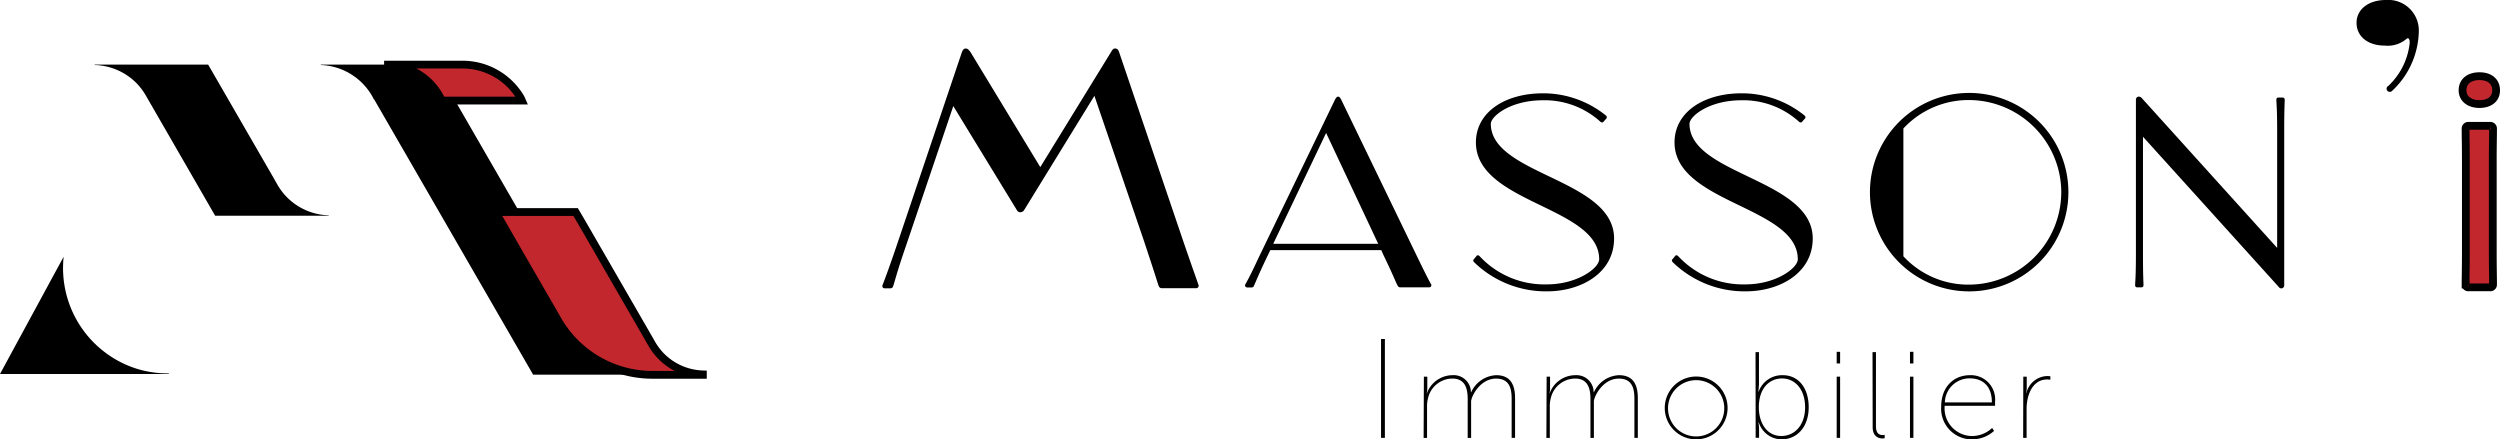 <svg id="Logo_Coté_Blanc_Vectorisé_Masson_i_Immo_Final_Seul" data-name="Logo Coté Blanc Vectorisé Masson&apos;i Immo Final Seul" xmlns="http://www.w3.org/2000/svg" width="321.415" height="56.486" viewBox="0 0 321.415 56.486">
  <path id="Tracé_45209" data-name="Tracé 45209" d="M113.3,260.75a7.853,7.853,0,0,1-5.353-2.311,8.016,8.016,0,0,1-1.27-1.68l-.282-.494-.044-.088L97.8,241.37H83.21v.057a7.866,7.866,0,0,1,5.353,2.306,8.025,8.025,0,0,1,1.266,1.684l.282.489a.567.567,0,0,0,.049.088L98.7,260.8H113.3Z" transform="translate(-71.04 -233.067)"/>
  <path id="Tracé_45210" data-name="Tracé 45210" d="M55.61,312.46h21.7v-.075h-.154a13.333,13.333,0,0,1-4.18-.666,13.568,13.568,0,0,1-9.26-12.884,13.167,13.167,0,0,1,.079-1.455Z" transform="translate(-55.61 -264.38)"/>
  <path id="Tracé_45211" data-name="Tracé 45211" d="M185.682,278.886a8.141,8.141,0,0,1-1.266-1.684l-.2-.344c0-.035-.035-.071-.057-.106l-.066-.115h0l-8.554-14.825h0l-11.8-20.442H149.15v.057a7.937,7.937,0,0,1,6.835,4.44h.035l11.879,20.57h0l8.55,14.8h14.586v-.053A7.866,7.866,0,0,1,185.682,278.886Z" transform="translate(-107.904 -233.067)"/>
  <path id="Tracé_45212" data-name="Tracé 45212" d="M221.4,302.909a8.025,8.025,0,0,1-1.266-1.684l-.2-.34c0-.035-.035-.075-.057-.11l-.066-.115h0l-8.55-14.807h0l-.882-1.5h-10.3l3.528,6.125h0l4.493,7.778a14.049,14.049,0,0,0,12.166,7.029h6.477v-.057A7.867,7.867,0,0,1,221.4,302.909Z" transform="translate(-136.377 -257.095)" fill="#c1272d" stroke="#000" stroke-width="1"/>
  <path id="Tracé_45213" data-name="Tracé 45213" d="M185.831,245.714a8.682,8.682,0,0,0-7.5-4.335H168.74v.057a7.866,7.866,0,0,1,5.353,2.306,8.024,8.024,0,0,1,1.266,1.684l.282.489.049.088h10.265Z" transform="translate(-118.856 -233.073)" fill="#c1272d" stroke="#000" stroke-width="1"/>
  <path id="Tracé_45214" data-name="Tracé 45214" d="M458.28,321.39h.494V334.1h-.494Z" transform="translate(-280.725 -277.803)"/>
  <path id="Tracé_45215" data-name="Tracé 45215" d="M470.725,332.12h.441v1.526a2.357,2.357,0,0,1-.079.6h.031a3.527,3.527,0,0,1,3.32-2.315,2.2,2.2,0,0,1,2.333,2.2h.031a3.709,3.709,0,0,1,3.223-2.2c1.856,0,2.425,1.261,2.425,2.945v5.115h-.441v-4.974c0-1.226-.19-2.646-2-2.646-2,0-3.113,2.139-3.21,2.879V340h-.441v-4.987c0-1.226-.251-2.646-1.953-2.646a3.223,3.223,0,0,0-3.144,2.518,3.812,3.812,0,0,0-.128,1.067V340h-.441Z" transform="translate(-287.663 -283.695)"/>
  <path id="Tracé_45216" data-name="Tracé 45216" d="M506.515,332.12h.441v1.526a2.361,2.361,0,0,1-.079.6h.031a3.527,3.527,0,0,1,3.32-2.315,2.2,2.2,0,0,1,2.333,2.2h.031a3.708,3.708,0,0,1,3.223-2.2c1.861,0,2.425,1.261,2.425,2.945v5.115H517.8v-4.974c0-1.226-.19-2.646-2-2.646-2,0-3.113,2.139-3.21,2.879V340h-.441v-4.987c0-1.226-.251-2.646-1.953-2.646a3.228,3.228,0,0,0-3.144,2.518,3.809,3.809,0,0,0-.128,1.067V340h-.441Z" transform="translate(-307.671 -283.695)"/>
  <path id="Tracé_45217" data-name="Tracé 45217" d="M541,335.89a4.039,4.039,0,1,1,1.979,3.609A4.039,4.039,0,0,1,541,335.89Zm7.646,0a3.616,3.616,0,1,0-1.752,3.28A3.611,3.611,0,0,0,548.643,335.89Z" transform="translate(-326.967 -283.576)"/>
  <path id="Tracé_45218" data-name="Tracé 45218" d="M567.47,325.22h.441v4.11c0,.2-.075.974-.075.974h.031a3.2,3.2,0,0,1,3.087-2.125c2.077,0,3.351,1.684,3.351,4.123,0,2.5-1.464,4.127-3.5,4.127a3.087,3.087,0,0,1-2.923-2.2h-.031a7.353,7.353,0,0,1,.075,1.072v.93h-.441Zm6.372,7.082c0-2.262-1.257-3.7-2.972-3.7-1.574,0-2.976,1.195-2.976,3.713,0,1.887.944,3.682,2.9,3.682C572.457,336,573.842,334.647,573.842,332.3Z" transform="translate(-341.768 -279.944)"/>
  <path id="Tracé_45219" data-name="Tracé 45219" d="M591.13,325.12h.441v1.495h-.441Zm0,3.192h.441v7.871h-.441Z" transform="translate(-354.995 -279.888)"/>
  <path id="Tracé_45220" data-name="Tracé 45220" d="M601.58,325.22h.441v9.538c0,1.01.534,1.12.882,1.12a.882.882,0,0,0,.238-.035v.441a1.517,1.517,0,0,1-.282.031c-.362,0-1.261-.141-1.261-1.464Z" transform="translate(-360.837 -279.944)"/>
  <path id="Tracé_45221" data-name="Tracé 45221" d="M612.5,325.12h.441v1.495H612.5Zm0,3.192h.441v7.871H612.5Z" transform="translate(-366.942 -279.888)"/>
  <path id="Tracé_45222" data-name="Tracé 45222" d="M622.041,335.868v.093a3.559,3.559,0,0,0,3.528,3.792,3.765,3.765,0,0,0,2.579-1.036l.251.375a4.2,4.2,0,0,1-2.831,1.089,3.939,3.939,0,0,1-3.969-4.171c0-2.694,1.715-4.079,3.7-4.079a3.113,3.113,0,0,1,3.228,3.4v.538Zm.031-.441h6.045c0-2.266-1.354-3.087-2.835-3.087a3.171,3.171,0,0,0-3.21,3.1Z" transform="translate(-372.029 -283.695)"/>
  <path id="Tracé_45223" data-name="Tracé 45223" d="M645.518,332.259h.441v1.4a3.264,3.264,0,0,1-.079.723h.031a2.841,2.841,0,0,1,2.646-2.2,4.021,4.021,0,0,1,.441.031v.441a3.841,3.841,0,0,0-.41-.031c-1.918,0-2.646,2.046-2.646,3.792v3.717H645.5Z" transform="translate(-385.391 -283.835)"/>
  <path id="Tracé_45224" data-name="Tracé 45224" d="M330.163,257.456l-8.175-13.378-6.1,18.017c-1.177,3.417-1.385,4.409-1.627,5.124a.357.357,0,0,1-.366.287h-.732a.282.282,0,0,1-.287-.366c.287-.776.692-1.764,1.874-5.247l8.338-24.728c.119-.326.282-.489.485-.489.287,0,.41.2.613.441l8.986,14.807,9.154-14.886c.119-.2.243-.366.441-.366.326,0,.441.2.529.441l8.254,24.323c1.385,4.026,1.711,4.881,1.953,5.613a.309.309,0,0,1-.282.441h-4.431c-.243,0-.366-.163-.441-.41-.2-.609-.489-1.583-1.83-5.613l-6.389-18.709L331.1,257.439a.569.569,0,0,1-.489.287A.472.472,0,0,1,330.163,257.456Z" transform="translate(-199.427 -230.439)"/>
  <path id="Tracé_45225" data-name="Tracé 45225" d="M430.968,251.054l9.7,20.045c1.323,2.734,1.693,3.417,1.887,3.739a.269.269,0,0,1-.225.392h-3.744a.362.362,0,0,1-.357-.26c-.229-.392-.441-1.076-1.764-3.805l-.326-.719h-14.26l-.52,1.076c-1.01,2.112-1.4,3.122-1.592,3.528a.287.287,0,0,1-.26.194h-.622a.269.269,0,0,1-.225-.392c.194-.322.714-1.266,1.689-3.382l9.86-20.4c.132-.225.229-.357.392-.357S430.841,250.838,430.968,251.054Zm4.784,18.581-6.7-14.251-6.8,14.251Z" transform="translate(-258.559 -238.289)"/>
  <path id="Tracé_45226" data-name="Tracé 45226" d="M485.279,271.466c-.159-.159-.128-.322-.031-.388l.357-.441c.1-.1.229-.1.392.066a11.365,11.365,0,0,0,8.62,3.611c3.969,0,6.738-2.117,6.738-3.223,0-6.8-15.848-7.192-15.848-15.032,0-3.841,3.677-6.31,8.625-6.31a12.81,12.81,0,0,1,8.1,2.862.278.278,0,0,1,.066.357l-.392.441c-.066.1-.225.128-.388,0a10.638,10.638,0,0,0-7.386-2.765c-4.233,0-6.707,2.081-6.707,3.025,0,6.574,15.848,7.095,15.848,14.741,0,4.458-4.264,6.8-8.62,6.8A13.255,13.255,0,0,1,485.279,271.466Z" transform="translate(-295.756 -237.752)"/>
  <path id="Tracé_45227" data-name="Tracé 45227" d="M543.2,271.466c-.163-.159-.132-.322-.035-.388l.357-.441c.1-.1.229-.1.392.066a11.365,11.365,0,0,0,8.62,3.611c3.969,0,6.738-2.117,6.738-3.223,0-6.8-15.848-7.192-15.848-15.032,0-3.841,3.677-6.31,8.625-6.31a12.787,12.787,0,0,1,8.1,2.862.265.265,0,0,1,.066.357l-.392.441c-.062.1-.225.128-.388,0a10.638,10.638,0,0,0-7.386-2.765c-4.233,0-6.7,2.081-6.7,3.025,0,6.574,15.843,7.095,15.843,14.741,0,4.458-4.26,6.8-8.62,6.8a13.228,13.228,0,0,1-9.37-3.744Z" transform="translate(-328.137 -237.752)"/>
  <path id="Tracé_45228" data-name="Tracé 45228" d="M600.83,262.431a12.757,12.757,0,1,1,12.752,12.721A12.757,12.757,0,0,1,600.83,262.431Zm24.6,0a11.905,11.905,0,0,0-11.844-11.879,11.434,11.434,0,0,0-8.457,3.655v16.43a11.344,11.344,0,0,0,8.457,3.647A11.906,11.906,0,0,0,625.426,262.431Z" transform="translate(-360.418 -237.69)"/>
  <path id="Tracé_45229" data-name="Tracé 45229" d="M679.159,255.871v15.067c0,3.06.066,3.611.066,4.035a.256.256,0,0,1-.26.26h-.586a.251.251,0,0,1-.229-.26c0-.441.1-.974.1-4.035V251.122c0-.388.392-.551.719-.26l17.439,19.3v-15.1c0-2.831-.1-3.528-.1-3.969a.247.247,0,0,1,.229-.26h.582a.251.251,0,0,1,.26.26c0,.441-.062,1.138-.062,3.969v19.913a.375.375,0,0,1-.683.229Z" transform="translate(-403.644 -238.29)"/>
  <path id="Tracé_45230" data-name="Tracé 45230" d="M742.71,225.468c0-1.706,1.517-2.928,3.761-2.928a3.932,3.932,0,0,1,4.242,4.1,10.76,10.76,0,0,1-3.461,7.611.415.415,0,0,1-.683-.291.441.441,0,0,1,.243-.392,8.838,8.838,0,0,0,2.734-5.56c0-.392-.146-.683-.392-.489a3.726,3.726,0,0,1-2.831.882C744.161,228.4,742.71,227.227,742.71,225.468Z" transform="translate(-439.737 -222.54)"/>
  <path id="Tracé_45231" data-name="Tracé 45231" d="M773.61,246.571c0-1.107.82-1.821,2.174-1.821s2.143.714,2.143,1.821-.855,1.764-2.143,1.764S773.61,247.643,773.61,246.571ZM774,271.542c0-1.107.035-2.033.035-4.03V255.527c0-2-.035-2.963-.035-4.035a.348.348,0,0,1,.393-.357h2.747a.348.348,0,0,1,.392.357c0,1.072-.035,2.2-.035,4.035v11.985c0,1.817.035,2.959.035,4.03a.348.348,0,0,1-.392.357h-2.747a.344.344,0,0,1-.392-.357Z" transform="translate(-457.011 -234.957)" fill="#c1272d" stroke="#000" stroke-width="1"/>
</svg>
